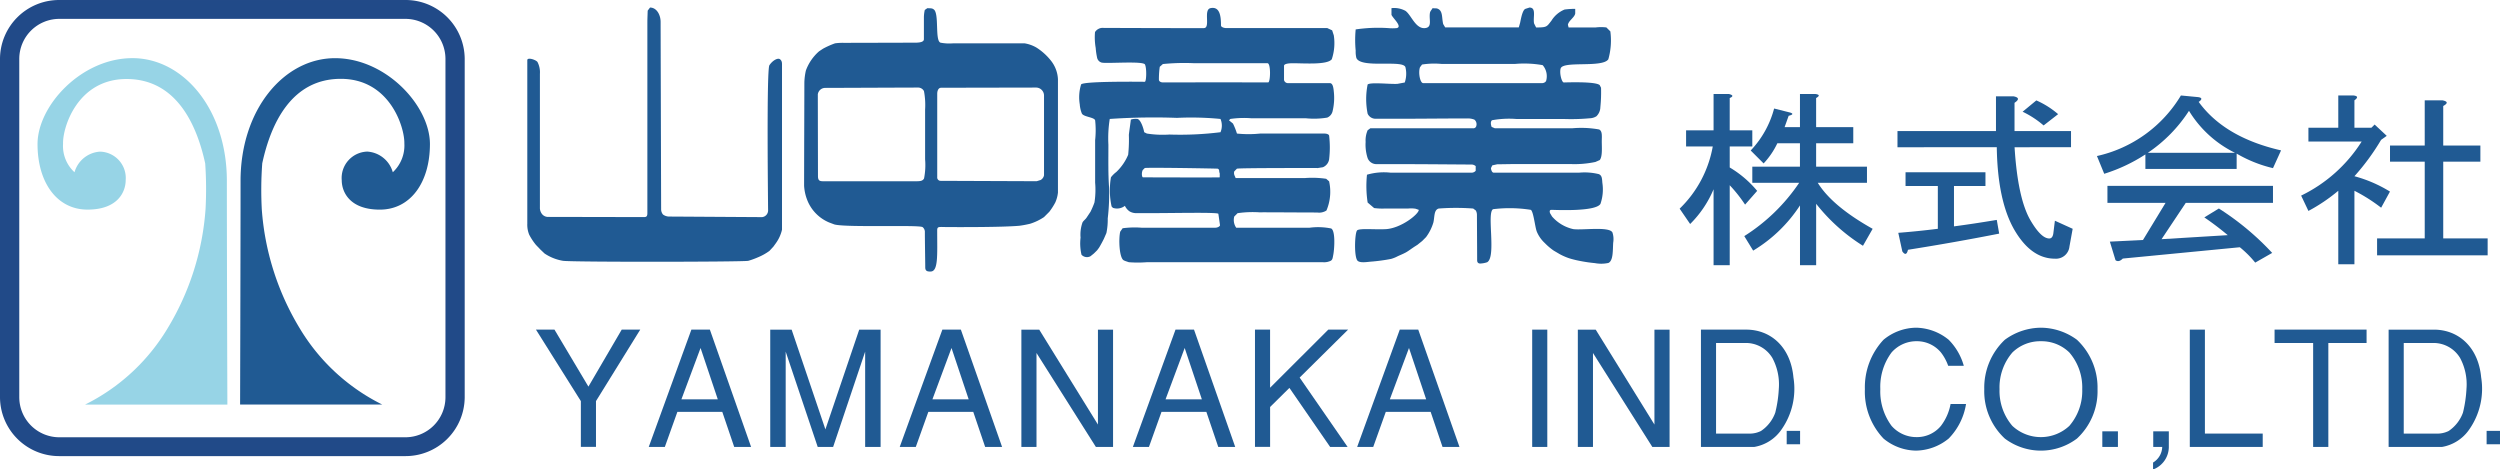 <svg id="グループ_31246" data-name="グループ 31246" xmlns="http://www.w3.org/2000/svg" xmlns:xlink="http://www.w3.org/1999/xlink" width="262" height="49.201" viewBox="0 0 262 49.201">
  <defs>
    <style>
      .cls-1 {
        fill: none;
      }

      .cls-2 {
        clip-path: url(#clip-path);
      }

      .cls-3 {
        clip-path: url(#clip-path-2);
      }

      .cls-4 {
        opacity: 0.9;
      }

      .cls-5 {
        clip-path: url(#clip-path-3);
      }

      .cls-6 {
        fill: #09367b;
      }

      .cls-6, .cls-8, .cls-9 {
        fill-rule: evenodd;
      }

      .cls-7 {
        clip-path: url(#clip-path-4);
      }

      .cls-16, .cls-8 {
        fill: #084887;
      }

      .cls-9 {
        fill: #97d4e6;
      }

      .cls-10 {
        clip-path: url(#clip-path-5);
      }

      .cls-11 {
        clip-path: url(#clip-path-6);
      }

      .cls-12 {
        clip-path: url(#clip-path-7);
      }

      .cls-13 {
        clip-path: url(#clip-path-8);
      }

      .cls-14 {
        clip-path: url(#clip-path-9);
      }

      .cls-15 {
        clip-path: url(#clip-path-10);
      }
    </style>
    <clipPath id="clip-path">
      <rect id="長方形_29911" data-name="長方形 29911" class="cls-1" width="262" height="49.201"/>
    </clipPath>
    <clipPath id="clip-path-2">
      <rect id="長方形_29910" data-name="長方形 29910" class="cls-1" width="262" height="49.2"/>
    </clipPath>
    <clipPath id="clip-path-3">
      <rect id="長方形_29898" data-name="長方形 29898" class="cls-1" width="48.704" height="47.805"/>
    </clipPath>
    <clipPath id="clip-path-4">
      <rect id="長方形_29899" data-name="長方形 29899" class="cls-1" width="19.89" height="36.297"/>
    </clipPath>
    <clipPath id="clip-path-5">
      <rect id="長方形_29900" data-name="長方形 29900" class="cls-1" width="26.692" height="26.646"/>
    </clipPath>
    <clipPath id="clip-path-6">
      <rect id="長方形_29901" data-name="長方形 29901" class="cls-1" width="27.085" height="26.846"/>
    </clipPath>
    <clipPath id="clip-path-7">
      <rect id="長方形_29902" data-name="長方形 29902" class="cls-1" width="26.595" height="27.597"/>
    </clipPath>
    <clipPath id="clip-path-8">
      <rect id="長方形_29903" data-name="長方形 29903" class="cls-1" width="26.731" height="26.693"/>
    </clipPath>
    <clipPath id="clip-path-9">
      <rect id="長方形_29904" data-name="長方形 29904" class="cls-1" width="84.682" height="17.94"/>
    </clipPath>
    <clipPath id="clip-path-10">
      <rect id="長方形_29909" data-name="長方形 29909" class="cls-1" width="205.831" height="14.858"/>
    </clipPath>
  </defs>
  <g id="グループ_31245" data-name="グループ 31245" class="cls-2">
    <g id="グループ_31244" data-name="グループ 31244" transform="translate(0 0.001)">
      <g id="グループ_31243" data-name="グループ 31243" class="cls-3">
        <g id="グループ_31221" data-name="グループ 31221" class="cls-4" transform="translate(0 -0.001)">
          <g id="グループ_31220" data-name="グループ 31220">
            <g id="グループ_31219" data-name="グループ 31219" class="cls-5">
              <path id="パス_31381" data-name="パス 31381" class="cls-6" d="M6.259,0A6.2,6.2,0,0,0,0,6.125V41.675A6.2,6.2,0,0,0,6.259,47.8H42.447A6.2,6.2,0,0,0,48.7,41.675V6.125A6.2,6.2,0,0,0,42.447,0ZM2.02,41.675V6.125A4.2,4.2,0,0,1,6.259,1.978H42.447a4.2,4.2,0,0,1,4.237,4.147V41.675a4.2,4.2,0,0,1-4.237,4.151H6.259A4.2,4.2,0,0,1,2.02,41.675"/>
            </g>
          </g>
        </g>
        <g id="グループ_31224" data-name="グループ 31224" class="cls-4" transform="translate(25.163 6.095)">
          <g id="グループ_31223" data-name="グループ 31223">
            <g id="グループ_31222" data-name="グループ 31222" class="cls-7">
              <path id="パス_31382" data-name="パス 31382" class="cls-8" d="M26,12.861a2.77,2.77,0,0,0-2.679,3.015c0,1.138.761,3.067,3.99,3.067s5.252-2.868,5.252-6.872-4.594-9-9.947-9-9.9,5.387-9.9,12.857-.048,23.441-.048,23.441H27.562A20.882,20.882,0,0,1,18.928,31.4a27.872,27.872,0,0,1-3.988-12.511,38.4,38.4,0,0,1,.05-4.8c.908-4.2,3.081-8.853,8.231-8.853s6.7,5.095,6.662,6.777a3.832,3.832,0,0,1-1.212,3.013A2.967,2.967,0,0,0,26,12.861" transform="translate(-12.669 -3.07)"/>
            </g>
          </g>
        </g>
        <path id="パス_31383" data-name="パス 31383" class="cls-9" d="M11.919,3.068c-5.345,0-9.939,4.987-9.939,9.009,0,4,2.02,6.864,5.238,6.864,3.236,0,4-1.929,4-3.075a2.765,2.765,0,0,0-2.681-3,2.969,2.969,0,0,0-2.681,2.161,3.731,3.731,0,0,1-1.2-3c-.054-1.68,1.5-6.773,6.65-6.773S18.64,9.9,19.552,14.1a39.279,39.279,0,0,1,.036,4.789A27.852,27.852,0,0,1,15.6,31.4a20.909,20.909,0,0,1-8.634,7.973H21.876s-.054-15.981-.054-23.451-4.54-12.855-9.9-12.855" transform="translate(1.953 3.025)"/>
        <g id="グループ_31227" data-name="グループ 31227" class="cls-4" transform="translate(55.263 0.787)">
          <g id="グループ_31226" data-name="グループ 31226">
            <g id="グループ_31225" data-name="グループ 31225" class="cls-10">
              <path id="パス_31384" data-name="パス 31384" class="cls-8" d="M40.684.4c.7,0,1.11.769,1.11,1.51s.054,19.379.054,19.624a.852.852,0,0,0,.195.554,1.083,1.083,0,0,0,.628.216c.36,0,9.46.06,9.76.06a.712.712,0,0,0,.626-.767c0-.463-.173-14.666.137-15.149s.876-.814,1.112-.628.209.429.209.7V23.68a3.884,3.884,0,0,1-.626,1.392l-.274.381-.421.453a5.86,5.86,0,0,1-1.243.687,7.7,7.7,0,0,1-.981.352c-.727.117-18.182.141-19.389,0a4.921,4.921,0,0,1-1.948-.767l-.429-.407-.473-.493a6.123,6.123,0,0,1-.709-1.073,2.72,2.72,0,0,1-.2-1.154V5.912c0-.32.866-.06,1.065.191a2.338,2.338,0,0,1,.256,1.245c0,1.216,0,13.731,0,14a1.053,1.053,0,0,0,.181.638.8.8,0,0,0,.723.354l9.941.02c.25,0,.417-.006.417-.4V1.927c0-.332.032-1.033.032-1.2Z" transform="translate(-27.824 -0.397)"/>
            </g>
          </g>
        </g>
        <g id="グループ_31230" data-name="グループ 31230" class="cls-4" transform="translate(142.001 0.787)">
          <g id="グループ_31229" data-name="グループ 31229">
            <g id="グループ_31228" data-name="グループ 31228" class="cls-11">
              <path id="パス_31385" data-name="パス 31385" class="cls-8" d="M89.78.4c.755,0,.352,1.027.485,1.668l.213.419c1.14,0,1.1-.07,1.6-.7A2.911,2.911,0,0,1,93.464.607a8.6,8.6,0,0,1,1.112-.07v.487c-.083.433-.685.733-.765,1.18l.07.28h2.848a4.844,4.844,0,0,1,1.112,0l.417.415a7.238,7.238,0,0,1-.211,2.92c-.62.93-4.771.135-5,.973-.139.485.113,1.458.336,1.458s3.329-.127,3.76.28l.139.276a15.243,15.243,0,0,1-.07,2.018,1.379,1.379,0,0,1-.415.971,1.388,1.388,0,0,1-.693.209,21.2,21.2,0,0,1-2.783.073H88.389a9.935,9.935,0,0,0-2.534.133c-.2.171-.1.534-.038.7l.33.139H94.3a10.568,10.568,0,0,1,2.783.129c.363.185.276.733.276,1.261,0,.62.085,1.565-.211,1.943l-.453.2a10.476,10.476,0,0,1-2.6.22H88.459c-.717,0-1.372.022-2.048.022l-.524.115-.139.28c0,.161.1.485.278.485h8.966a6.227,6.227,0,0,1,2.064.155c.322.151.328.435.363.9a4.6,4.6,0,0,1-.2,2.219c-.518.854-4.868.622-5.13.622s-.181.26-.149.352l.207.346a4.137,4.137,0,0,0,2.227,1.323c1,.131,3.752-.3,4.1.346a2.206,2.206,0,0,1,.083,1.069c-.056.751.028,1.877-.5,2.129a3.556,3.556,0,0,1-1.426.018,15.107,15.107,0,0,1-1.561-.228,10.424,10.424,0,0,1-1.112-.274,6.07,6.07,0,0,1-.971-.419c-.058-.03-.4-.236-.653-.381a6.161,6.161,0,0,1-.945-.8,3.406,3.406,0,0,1-.834-1.186c-.185-.427-.342-2.086-.628-2.294a14.148,14.148,0,0,0-3.96-.068c-.689.356.362,5.007-.624,5.561a2.625,2.625,0,0,1-.755.135c-.232-.028-.29-.169-.29-.361,0-.661-.022-4.485-.022-4.731a.953.953,0,0,0-.117-.467l-.276-.207a24.373,24.373,0,0,0-3.613,0c-.524.145-.421.91-.558,1.46a4.924,4.924,0,0,1-.765,1.531l-.415.417-.506.405c-.57.348-.9.626-1.21.794s-.655.3-.858.4a3.474,3.474,0,0,1-.693.276,19.069,19.069,0,0,1-2.086.282c-.383.026-1.082.165-1.39-.073-.417-.322-.32-2.951-.07-3.2s1.992-.06,3.057-.135c1.6-.123,3.406-1.579,3.406-2.02l-.326-.113a2.966,2.966,0,0,0-.785-.024H74.635a6.322,6.322,0,0,1-1.134-.05l-.679-.578a11.44,11.44,0,0,1-.07-2.916,6.344,6.344,0,0,1,2.5-.211h8.431a.588.588,0,0,0,.463-.2v-.489a.679.679,0,0,0-.489-.167c-.659,0-4.981-.042-7.571-.042H73.723a.98.98,0,0,1-.9-.626,4.543,4.543,0,0,1-.213-1.7,2.675,2.675,0,0,1,.213-1.224l.28-.207H83.857a.321.321,0,0,0,.361-.28.619.619,0,0,0-.209-.626,1.84,1.84,0,0,0-.733-.125c-2.332,0-4.854.032-7.236.032H73.679a.912.912,0,0,1-.858-.53,7.769,7.769,0,0,1,0-3.059c.314-.264,2.374-.018,3.126-.068l.765-.143a2.857,2.857,0,0,0,.07-1.6c-.246-.824-4.681.165-5.142-.975a2.8,2.8,0,0,1-.072-.763,11.543,11.543,0,0,1,0-2.223,16.068,16.068,0,0,1,3.406-.139,4.737,4.737,0,0,0,.9,0c.632-.143-.437-1.069-.554-1.392v-.7a2.489,2.489,0,0,1,1.458.28c.614.417,1.063,1.935,2.084,1.809.763-.1.365-.9.489-1.6.03-.185.224-.365.276-.491.236.046.364-.016.562.073.53.246.387.941.552,1.6l.209.35h7.712l.139-.489c.089-.423.248-1.341.558-1.458ZM78.522,6.376l-.211.276c-.2.526-.006,1.668.334,1.668H86.86c1.476,0,3.792,0,4.26,0a.5.5,0,0,0,.4-.213,1.772,1.772,0,0,0-.354-1.67,11.068,11.068,0,0,0-2.926-.125H80.6a8.194,8.194,0,0,0-2.074.06" transform="translate(-71.494 -0.397)"/>
            </g>
          </g>
        </g>
        <g id="グループ_31233" data-name="グループ 31233" class="cls-4" transform="translate(84.273 0.854)">
          <g id="グループ_31232" data-name="グループ 31232">
            <g id="グループ_31231" data-name="グループ 31231" class="cls-12">
              <path id="パス_31386" data-name="パス 31386" class="cls-8" d="M55.343.431c.35.026.475-.02.683.141.576.447.089,3.285.7,3.476a4.886,4.886,0,0,0,1.323.068h7.482a3.639,3.639,0,0,1,1.231.437,6.122,6.122,0,0,1,1.567,1.422,3.385,3.385,0,0,1,.7,1.9V19.757a3.374,3.374,0,0,1-.28,1.039,6.818,6.818,0,0,1-.626.975l-.554.554a5.621,5.621,0,0,1-1.46.7,10.748,10.748,0,0,1-1.114.209c-1.845.165-6.463.141-7.212.141s-1.045-.03-1.2,0-.209.107-.209.344c0,2.606.129,4.314-.7,4.314-.236,0-.552.006-.552-.427,0-.644-.04-2.608-.04-3.684a.651.651,0,0,0-.238-.546c-.393-.258-8.018.062-9.246-.28l-.556-.209a4.213,4.213,0,0,1-2.294-2.362,4.812,4.812,0,0,1-.322-1.49c0-2.393.028-9.506.028-10.859a6.667,6.667,0,0,1,.155-1.2A4.9,4.9,0,0,1,44,4.948l.417-.274a8.732,8.732,0,0,1,1.251-.558,5.814,5.814,0,0,1,.959-.05c.387,0,6.7-.018,7.413-.018.506,0,.941-.064.941-.367V1.337a3.681,3.681,0,0,1,.093-.719ZM44.675,8.787a.781.781,0,0,0-.812.679c0,.405.016,7.957.016,8.551s.258.554.8.554h9.413c.471,0,.759-.008.906-.3a7.22,7.22,0,0,0,.109-2V11.065a7.867,7.867,0,0,0-.119-1.943.7.7,0,0,0-.644-.371c-.832,0-9.284.036-9.665.036m12.118-.016c-.354,0-.419.421-.419.63v8.725a.355.355,0,0,0,.32.4c.183,0,9.522.04,10.1.04l.421-.129a.734.734,0,0,0,.35-.487V9.609a.84.84,0,0,0-.806-.858l-9.967.02" transform="translate(-42.429 -0.43)"/>
            </g>
          </g>
        </g>
        <g id="グループ_31236" data-name="グループ 31236" class="cls-4" transform="translate(113.107 0.827)">
          <g id="グループ_31235" data-name="グループ 31235">
            <g id="グループ_31234" data-name="グループ 31234" class="cls-13">
              <path id="パス_31387" data-name="パス 31387" class="cls-8" d="M70.692.444C71.7.227,71.8,1.33,71.8,2.255c0,.185.346.278.558.278H82.941l.508.236.173.528a5.332,5.332,0,0,1-.211,2.5c-.471.612-2.874.419-4.1.419-.3,0-.906.03-.906.274V7.967a.415.415,0,0,0,.421.334H83.2c.284,0,.377.35.425.906a5.954,5.954,0,0,1-.141,2.082.953.953,0,0,1-.554.626,8.425,8.425,0,0,1-2.223.07H75a9.927,9.927,0,0,0-2.223.07l-.139.141.419.344a6.869,6.869,0,0,1,.415,1.045,11.713,11.713,0,0,0,2.433,0h6.7c.29,0,.481.081.526.209a10.53,10.53,0,0,1,0,2.5,1.086,1.086,0,0,1-.647.82l-.534.085c-.165,0-8.2-.016-8.481.068l-.276.28c-.1.322.1.534.137.7h7.3a10.031,10.031,0,0,1,2.191.079l.31.266a5.039,5.039,0,0,1-.278,3.057,1.406,1.406,0,0,1-.973.211c-1.75,0-4.749-.028-6.056-.02a10.943,10.943,0,0,0-2.286.091l-.346.346a1.406,1.406,0,0,0,.207,1.182H81.05a6.862,6.862,0,0,1,2.292.073c.481.232.342,2.248.209,2.844-.048.224-.048.4-.228.532a1.577,1.577,0,0,1-.834.161c-1.339,0-2.568,0-4.008,0H64.018a12.058,12.058,0,0,1-1.875,0l-.415-.141-.141-.07c-.449-.29-.53-2.221-.348-2.989l.25-.358a9.362,9.362,0,0,1,1.974-.058h7.754c.193,0,.449-.115.481-.252l-.173-1.206c-.091-.175-4.632-.07-6.88-.07H62.988a1.357,1.357,0,0,1-.794-.2,1.5,1.5,0,0,1-.465-.566,1.335,1.335,0,0,1-1.255.213l-.137-.141a7.98,7.98,0,0,1-.07-3.059,2.776,2.776,0,0,1,.558-.554,5.314,5.314,0,0,0,1.247-1.809,14.69,14.69,0,0,0,.072-2.084c.044-.423.155-1.124.209-1.6a1.558,1.558,0,0,1,.7-.07c.342.1.616.943.7,1.39l.276.139a10.548,10.548,0,0,0,2.366.105,34.01,34.01,0,0,0,5.353-.244,1.787,1.787,0,0,0,0-1.39,31.552,31.552,0,0,0-4.562-.113,67.21,67.21,0,0,0-7.045.113,12.967,12.967,0,0,0-.141,2.709c0,1.46-.032,3.1.07,4.449a21.864,21.864,0,0,1-.139,3.267,6.971,6.971,0,0,1-.139,1.529l-.266.61c-.089.179-.3.59-.5.92l-.207.28-.348.344-.35.28a.776.776,0,0,1-.939-.157,5.205,5.205,0,0,1-.1-1.792,3.816,3.816,0,0,1,.207-1.6c.111-.187.306-.316.419-.487l.415-.624a8.827,8.827,0,0,0,.417-.977,8.6,8.6,0,0,0,.07-2.082V14.278a9.607,9.607,0,0,0,0-2.084c-.113-.33-1.176-.342-1.388-.7A3.158,3.158,0,0,1,57,10.526,4.531,4.531,0,0,1,57.14,8.44c.224-.363,6.431-.28,6.672-.28.179,0,.215-1.418.022-1.811s-3.984-.073-4.538-.2a.672.672,0,0,1-.487-.556,6.914,6.914,0,0,1-.139-.973,6.475,6.475,0,0,1-.073-1.67.956.956,0,0,1,.918-.435c.554,0,5.073.02,7.911.02H70c.737,0-.073-1.921.693-2.089M65.709,6.3l-.326.288a8.926,8.926,0,0,0-.089,1.359c.006.153.165.28.433.28s4.006-.008,6.191-.008c1.5,0,4.578.008,4.824.008s.3-2.012-.07-2.012H69.024a22.756,22.756,0,0,0-3.315.085M63.812,17.2l-.211.209c-.145.276-.1.765.026.765.22,0,8,.028,8.04,0v-.419c-.109-.252.018-.373-.209-.487-.034-.016-7.434-.147-7.647-.068" transform="translate(-56.947 -0.417)"/>
            </g>
          </g>
        </g>
        <g id="グループ_31239" data-name="グループ 31239" class="cls-4" transform="translate(176.027 9.85)">
          <g id="グループ_31238" data-name="グループ 31238">
            <g id="グループ_31237" data-name="グループ 31237" class="cls-14">
              <path id="パス_31388" data-name="パス 31388" class="cls-8" d="M102.928,8.43h3.893v1.69h-3.893v2.455h5.329v1.692H103.1q1.522,2.455,5.752,4.822l-1.015,1.778a19.188,19.188,0,0,1-4.906-4.4V22.9h-1.694V16.637a15.188,15.188,0,0,1-4.908,4.737l-.93-1.521a19.463,19.463,0,0,0,5.752-5.585H96.24V12.575h4.993V10.12H98.866a8.27,8.27,0,0,1-1.44,2.117l-1.355-1.355a10.146,10.146,0,0,0,2.455-4.4l1.692.425q.507.17-.169.338L99.625,8.43h1.609V4.96h1.609q.676.083.085.423ZM93.873,22.9H92.18V14.945a11.226,11.226,0,0,1-2.455,3.639l-1.1-1.607a11.99,11.99,0,0,0,3.47-6.517H89.3V8.768H92.18V4.96h1.607c.453.111.479.254.085.423V8.768H96.24V10.46H93.873v2.2a11.1,11.1,0,0,1,2.876,2.453l-1.267,1.44a14.968,14.968,0,0,0-1.609-2.032Z" transform="translate(-88.625 -4.96)"/>
              <path id="パス_31389" data-name="パス 31389" class="cls-8" d="M116.026,19.978c.226,0,.365-.169.423-.508l.167-1.353,1.863.846-.338,1.861a1.417,1.417,0,0,1-1.525,1.271q-2.535,0-4.312-3.132-1.7-3.048-1.778-8.547H100.119V8.724h10.322V5.085H112.3c.562.113.59.338.085.677V8.724h5.921v1.692H112.39q.337,5.416,1.69,7.7,1.1,1.862,1.946,1.861m-5.248-.508q-4.737.933-9.56,1.694-.173.76-.592.169l-.423-1.946q2.112-.167,4.145-.423V14.478h-3.384V13.04h8.376v1.438h-3.3v4.231q1.945-.253,4.485-.677l.252,1.438m3.893-13.961a9.047,9.047,0,0,1,2.284,1.44l-1.521,1.184a9.884,9.884,0,0,0-2.2-1.438Z" transform="translate(-77.29 -4.837)"/>
              <path id="パス_31390" data-name="パス 31390" class="cls-8" d="M115.976,11.046a15.316,15.316,0,0,0,4.314-4.4,11.655,11.655,0,0,0,4.822,4.4Zm13.961-.254q-5.923-1.356-8.63-5.079c.4-.28.363-.451-.085-.506l-1.778-.169a13.747,13.747,0,0,1-8.8,6.346l.763,1.861a17.367,17.367,0,0,0,4.314-2.03v1.523h9.564V11.13a13.8,13.8,0,0,0,3.808,1.523l.846-1.861M127.23,22.554l1.778-1.017a28.333,28.333,0,0,0-5.587-4.654l-1.523.932a30.173,30.173,0,0,1,2.455,1.861l-6.938.423,2.538-3.808h9.139V14.514H111.743v1.778h6.092l-2.368,3.893-3.47.169.592,1.944c.224.171.481.115.763-.169l12.267-1.186a10.827,10.827,0,0,1,1.611,1.611" transform="translate(-66.911 -4.883)"/>
              <path id="パス_31391" data-name="パス 31391" class="cls-8" d="M127,8.422h1.776l.34-.338,1.269,1.184-.592.425A24.021,24.021,0,0,1,127,13.5a14.077,14.077,0,0,1,3.724,1.609L129.8,16.8A17.54,17.54,0,0,0,127,15.025v7.7h-1.692v-7.7a18.068,18.068,0,0,1-3.13,2.113l-.763-1.607a15.49,15.49,0,0,0,6.346-5.669h-5.583V8.422h3.13V5.038h1.607c.451.058.481.226.085.508Zm9.307-2.284v4.147H140.2v1.69h-3.893v8.04h4.654v1.778H129.374V20.016h4.993v-8.04h-3.639v-1.69h3.639V5.546h1.861q.843.17.083.592" transform="translate(-56.283 -4.883)"/>
            </g>
          </g>
        </g>
        <g id="グループ_31242" data-name="グループ 31242" class="cls-4" transform="translate(56.169 34.342)">
          <g id="グループ_31241" data-name="グループ 31241">
            <g id="グループ_31240" data-name="グループ 31240" class="cls-15">
              <path id="パス_31392" data-name="パス 31392" class="cls-8" d="M30.22,17.393l3.557,5.971,3.49-5.971h1.941l-4.638,7.49v4.8H32.985v-4.8l-4.705-7.49Z" transform="translate(-28.28 -17.191)"/>
              <path id="パス_31393" data-name="パス 31393" class="cls-8" d="M39.661,19.317,41.467,24.7H37.653ZM37.232,26.01h4.705l1.249,3.676h1.77l-4.32-12.295H38.7L34.231,29.687h1.686Z" transform="translate(-22.411 -17.191)"/>
              <path id="パス_31394" data-name="パス 31394" class="cls-8" d="M45.616,29.686,42.26,19.7v9.983H40.641V17.393h2.242l3.539,10.455,3.543-10.455h2.242V29.686H50.588V19.7l-3.355,9.983Z" transform="translate(-16.089 -17.19)"/>
              <path id="パス_31395" data-name="パス 31395" class="cls-8" d="M52.9,19.317,54.7,24.7H50.9ZM50.472,26.01h4.707l1.247,3.676H58.2L53.88,17.392H51.942L47.473,29.687h1.684Z" transform="translate(-9.351 -17.191)"/>
              <path id="パス_31396" data-name="パス 31396" class="cls-8" d="M61.7,29.686,55.477,19.84v9.846H53.892V17.393h1.871l6.153,9.947V17.393H63.5V29.686Z" transform="translate(-3.021 -17.19)"/>
              <path id="パス_31397" data-name="パス 31397" class="cls-8" d="M65.205,19.317l1.8,5.381H63.2ZM62.776,26.01h4.7l1.247,3.676H70.5L66.182,17.392H64.244L59.775,29.687h1.684Z" transform="translate(2.781 -17.191)"/>
              <path id="パス_31398" data-name="パス 31398" class="cls-8" d="M67.8,17.393v6.09l6.1-6.09h2.076l-5.077,5.025,5.027,7.268H74.093L69.827,23.5l-2.024,2v4.181H66.218V17.393Z" transform="translate(9.135 -17.191)"/>
              <path id="パス_31399" data-name="パス 31399" class="cls-8" d="M77.041,19.317l1.8,5.381H75.033ZM74.61,26.01h4.7l1.245,3.676h1.776l-4.32-12.295H76.076L71.609,29.687h1.684Z" transform="translate(14.452 -17.191)"/>
              <rect id="長方形_29905" data-name="長方形 29905" class="cls-16" width="1.583" height="12.293" transform="translate(104.405 0.202)"/>
              <path id="パス_31400" data-name="パス 31400" class="cls-8" d="M91.06,29.686,84.84,19.84v9.846H83.253V17.393h1.873l6.155,9.947V17.393h1.587V29.686Z" transform="translate(25.935 -17.19)"/>
              <path id="パス_31401" data-name="パス 31401" class="cls-8" d="M94.335,18.793a3.237,3.237,0,0,1,2.9,1.569,5.865,5.865,0,0,1,.675,3.222,13.031,13.031,0,0,1-.373,2.511,3.893,3.893,0,0,1-1.5,1.921,2.658,2.658,0,0,1-1.265.272H91.332V18.793Zm1.009,10.892A4.336,4.336,0,0,0,98.2,27.848,7.417,7.417,0,0,0,99.442,22.4c-.288-3.172-2.362-5.009-4.956-5.009H89.749V29.686Z" transform="translate(32.341 -17.19)"/>
              <path id="パス_31402" data-name="パス 31402" class="cls-8" d="M107.132,21.287a5.021,5.021,0,0,0-.761-1.4,3.274,3.274,0,0,0-2.526-1.18,3.464,3.464,0,0,0-2.65,1.18,6.028,6.028,0,0,0-1.178,3.841,6.048,6.048,0,0,0,1.178,3.849,3.471,3.471,0,0,0,2.65,1.18,3.251,3.251,0,0,0,2.526-1.18,5.368,5.368,0,0,0,1.009-2.292H109a6.65,6.65,0,0,1-1.819,3.623,5.535,5.535,0,0,1-3.424,1.265,5.447,5.447,0,0,1-3.406-1.265A7.122,7.122,0,0,1,98.4,23.73a7.278,7.278,0,0,1,1.952-5.174,5.458,5.458,0,0,1,3.406-1.265,5.547,5.547,0,0,1,3.424,1.265,6.264,6.264,0,0,1,1.585,2.731Z" transform="translate(40.871 -17.291)"/>
              <path id="パス_31403" data-name="パス 31403" class="cls-8" d="M110.631,18.709a4.158,4.158,0,0,1,2.987,1.18,5.593,5.593,0,0,1,1.349,3.841,5.613,5.613,0,0,1-1.349,3.849,4.377,4.377,0,0,1-5.975,0A5.631,5.631,0,0,1,106.3,23.73a5.61,5.61,0,0,1,1.347-3.841,4.161,4.161,0,0,1,2.987-1.18m0-1.418a6.472,6.472,0,0,0-3.778,1.265A6.9,6.9,0,0,0,104.7,23.73a6.762,6.762,0,0,0,2.157,5.18,6.28,6.28,0,0,0,7.556,0,6.762,6.762,0,0,0,2.157-5.18,6.872,6.872,0,0,0-2.157-5.174,6.45,6.45,0,0,0-3.778-1.265" transform="translate(47.082 -17.291)"/>
              <path id="パス_31404" data-name="パス 31404" class="cls-8" d="M117.126,17.393V28.287h6.058v1.4h-7.641V17.393Z" transform="translate(57.779 -17.191)"/>
              <path id="パス_31405" data-name="パス 31405" class="cls-8" d="M124.058,18.793h-4.042v-1.4h9.643v1.4h-4.008V29.685h-1.593Z" transform="translate(62.19 -17.191)"/>
              <path id="パス_31406" data-name="パス 31406" class="cls-8" d="M130.622,18.793a3.245,3.245,0,0,1,2.9,1.569,5.863,5.863,0,0,1,.671,3.222,13.228,13.228,0,0,1-.371,2.511,3.934,3.934,0,0,1-1.5,1.921,2.68,2.68,0,0,1-1.267.272h-3.438V18.793Zm1.013,10.892a4.353,4.353,0,0,0,2.852-1.837,7.426,7.426,0,0,0,1.245-5.446c-.292-3.172-2.364-5.009-4.962-5.009h-4.737V29.686Z" transform="translate(68.126 -17.19)"/>
              <rect id="長方形_29906" data-name="長方形 29906" class="cls-16" width="1.404" height="1.404" transform="translate(131.076 10.812)"/>
              <rect id="長方形_29907" data-name="長方形 29907" class="cls-16" width="1.402" height="1.404" transform="translate(204.428 10.812)"/>
              <rect id="長方形_29908" data-name="長方形 29908" class="cls-16" width="1.635" height="1.635" transform="translate(164.154 10.86)"/>
              <path id="パス_31407" data-name="パス 31407" class="cls-8" d="M115.257,22.759v1.635a2.529,2.529,0,0,1-1.653,2.364V26.03a1.975,1.975,0,0,0,.961-1.637h-.941V22.759Z" transform="translate(55.867 -11.898)"/>
            </g>
          </g>
        </g>
      </g>
    </g>
  </g>
</svg>
